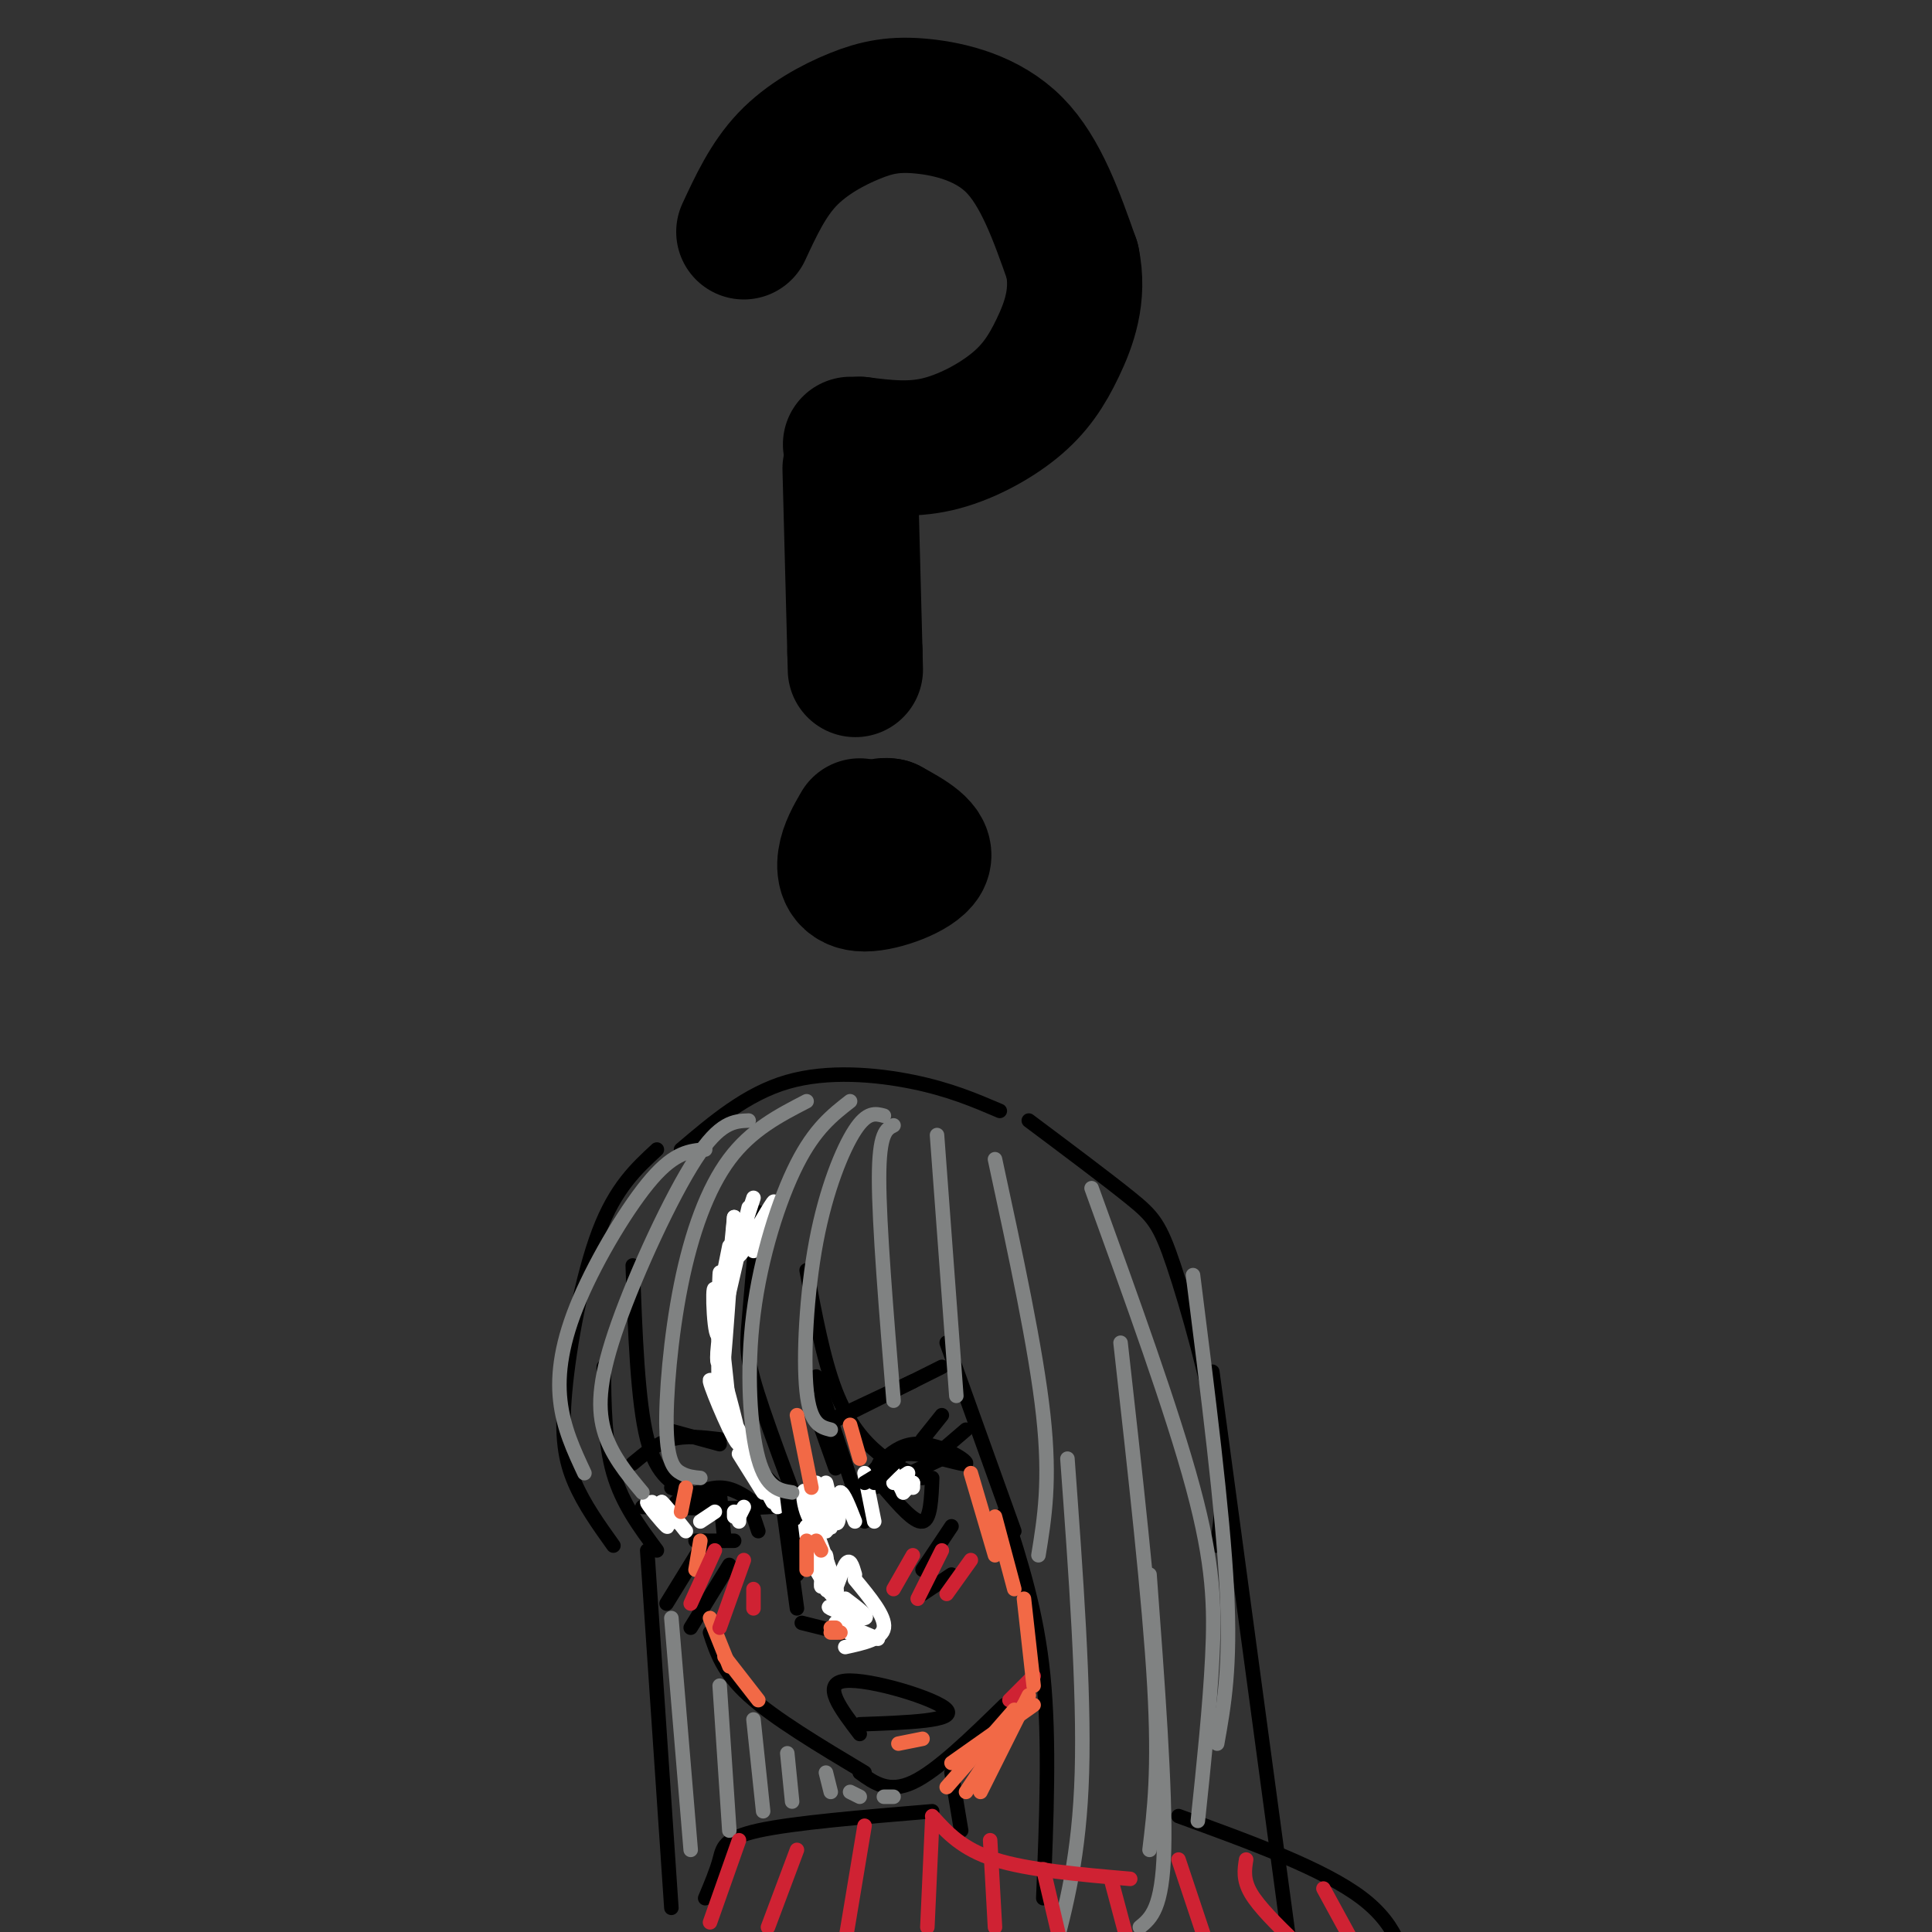 <svg viewBox='0 0 400 400' version='1.1' xmlns='http://www.w3.org/2000/svg' xmlns:xlink='http://www.w3.org/1999/xlink'><rect x="0" y="0" width="400" height="400" fill="#333333" stroke="none"/><g fill='none' stroke='rgb(0,0,0)' stroke-width='3' stroke-linecap='round' stroke-linejoin='round'><path d='M157,251c-0.778,8.778 -1.556,17.556 -2,23c-0.444,5.444 -0.556,7.556 3,18c3.556,10.444 10.778,29.222 18,48'/><path d='M133,312c12.833,0.333 25.667,0.667 36,-1c10.333,-1.667 18.167,-5.333 26,-9'/><path d='M141,238c6.800,-5.778 13.600,-11.556 22,-14c8.400,-2.444 18.400,-1.556 26,0c7.600,1.556 12.800,3.778 18,6'/><path d='M179,307c2.190,-2.946 4.381,-5.893 9,-6c4.619,-0.107 11.667,2.625 12,2c0.333,-0.625 -6.048,-4.607 -11,-4c-4.952,0.607 -8.476,5.804 -12,11'/><path d='M193,302c0.000,0.000 7.000,-6.000 7,-6'/><path d='M191,298c0.000,0.000 4.000,-5.000 4,-5'/><path d='M195,283c0.000,0.000 -22.000,11.000 -22,11'/><path d='M183,308c3.167,3.667 6.333,7.333 8,7c1.667,-0.333 1.833,-4.667 2,-9'/><path d='M156,311c-2.167,-1.500 -4.333,-3.000 -7,-3c-2.667,0.000 -5.833,1.500 -9,3'/><path d='M147,311c0.000,0.000 -8.000,-3.000 -8,-3'/><path d='M149,298c-3.500,-0.417 -7.000,-0.833 -10,0c-3.000,0.833 -5.500,2.917 -8,5'/><path d='M144,319c0.000,0.000 8.000,0.000 8,0'/><path d='M149,309c0.000,0.000 1.000,10.000 1,10'/><path d='M155,311c0.000,0.000 2.000,6.000 2,6'/><path d='M162,311c0.000,0.000 3.000,22.000 3,22'/><path d='M166,336c0.000,0.000 12.000,3.000 12,3'/><path d='M178,359c-4.000,-5.244 -8.000,-10.489 -3,-11c5.000,-0.511 19.000,3.711 21,6c2.000,2.289 -8.000,2.644 -18,3'/><path d='M147,338c1.333,4.083 2.667,8.167 8,13c5.333,4.833 14.667,10.417 24,16'/><path d='M178,367c3.000,2.167 6.000,4.333 11,2c5.000,-2.333 12.000,-9.167 19,-16'/><path d='M136,238c-4.268,3.940 -8.536,7.881 -12,17c-3.464,9.119 -6.125,23.417 -7,33c-0.875,9.583 0.036,14.452 2,19c1.964,4.548 4.982,8.774 8,13'/><path d='M136,321c-3.583,-4.833 -7.167,-9.667 -9,-16c-1.833,-6.333 -1.917,-14.167 -2,-22'/><path d='M131,262c0.500,14.083 1.000,28.167 3,36c2.000,7.833 5.500,9.417 9,11'/><path d='M151,260c-1.356,8.422 -2.711,16.844 -2,24c0.711,7.156 3.489,13.044 6,17c2.511,3.956 4.756,5.978 7,8'/><path d='M179,315c0.000,0.000 -10.000,-30.000 -10,-30'/><path d='M167,263c1.733,9.222 3.467,18.444 6,25c2.533,6.556 5.867,10.444 9,13c3.133,2.556 6.067,3.778 9,5'/><path d='M196,278c0.000,0.000 14.000,39.000 14,39'/><path d='M208,313c3.333,10.333 6.667,20.667 8,34c1.333,13.333 0.667,29.667 0,46'/><path d='M134,321c0.000,0.000 5.000,74.000 5,74'/><path d='M213,232c8.125,6.083 16.250,12.167 21,16c4.750,3.833 6.125,5.417 9,14c2.875,8.583 7.250,24.167 9,35c1.750,10.833 0.875,16.917 0,23'/><path d='M251,284c0.000,0.000 17.000,126.000 17,126'/><path d='M197,367c0.000,0.000 2.000,12.000 2,12'/><path d='M193,375c-14.378,1.200 -28.756,2.400 -36,4c-7.244,1.600 -7.356,3.600 -8,6c-0.644,2.400 -1.822,5.200 -3,8'/><path d='M244,376c15.022,5.467 30.044,10.933 38,17c7.956,6.067 8.844,12.733 9,17c0.156,4.267 -0.422,6.133 -1,8'/></g>
<g fill='none' stroke='rgb(255,255,255)' stroke-width='3' stroke-linecap='round' stroke-linejoin='round'><path d='M177,327c3.167,3.833 6.333,7.667 6,10c-0.333,2.333 -4.167,3.167 -8,4'/><path d='M175,331c2.533,1.911 5.067,3.822 4,4c-1.067,0.178 -5.733,-1.378 -7,-2c-1.267,-0.622 0.867,-0.311 3,0'/><path d='M175,333c-0.837,-1.365 -4.430,-4.777 -6,-8c-1.570,-3.223 -1.117,-6.256 0,-4c1.117,2.256 2.897,9.801 2,8c-0.897,-1.801 -4.472,-12.946 -4,-13c0.472,-0.054 4.992,10.985 6,13c1.008,2.015 -1.496,-4.992 -4,-12'/><path d='M169,317c-0.167,0.000 1.417,6.000 3,12'/><path d='M169,321c0.000,0.000 4.000,11.000 4,11'/><path d='M155,250c0.000,0.000 -6.000,26.000 -6,26'/><path d='M149,276c-0.938,6.108 -0.282,8.380 0,3c0.282,-5.380 0.191,-18.410 0,-15c-0.191,3.410 -0.483,23.260 0,24c0.483,0.740 1.742,-17.630 3,-36'/><path d='M152,252c-0.104,0.833 -1.863,20.914 -3,24c-1.137,3.086 -1.652,-10.823 -1,-9c0.652,1.823 2.472,19.378 3,25c0.528,5.622 -0.236,-0.689 -1,-7'/><path d='M150,285c-0.745,-3.045 -2.107,-7.156 -1,-3c1.107,4.156 4.683,16.581 4,17c-0.683,0.419 -5.624,-11.166 -6,-13c-0.376,-1.834 3.812,6.083 8,14'/><path d='M155,300c1.333,2.500 0.667,1.750 0,1'/><path d='M151,258c0.000,0.000 -2.000,10.000 -2,10'/><path d='M156,248c-2.133,6.511 -4.267,13.022 -3,12c1.267,-1.022 5.933,-9.578 7,-11c1.067,-1.422 -1.467,4.289 -4,10'/><path d='M153,301c0.000,0.000 5.000,8.000 5,8'/><path d='M155,302c0.000,0.000 5.000,9.000 5,9'/><path d='M157,303c0.000,0.000 4.000,9.000 4,9'/><path d='M156,302c0.000,0.000 1.000,4.000 1,4'/><path d='M169,317c0.000,0.000 -3.000,0.000 -3,0'/><path d='M171,316c0.000,0.000 -3.000,0.000 -3,0'/><path d='M189,307c0.000,0.000 0.000,1.000 0,1'/><path d='M189,307c0.000,0.000 -2.000,2.000 -2,2'/><path d='M152,313c0.000,0.000 0.000,1.000 0,1'/><path d='M153,313c0.000,0.000 0.000,2.000 0,2'/><path d='M135,311c1.881,2.821 3.762,5.643 3,5c-0.762,-0.643 -4.167,-4.750 -4,-5c0.167,-0.250 3.905,3.357 5,4c1.095,0.643 -0.452,-1.679 -2,-4'/><path d='M137,311c0.500,0.333 2.750,3.167 5,6'/><path d='M148,313c0.000,0.000 -3.000,2.000 -3,2'/><path d='M154,312c0.000,0.000 -1.000,2.000 -1,2'/><path d='M185,305c0.000,0.000 2.000,4.000 2,4'/><path d='M188,305c0.000,0.000 -3.000,2.000 -3,2'/><path d='M170,309c1.012,4.250 2.024,8.500 2,7c-0.024,-1.500 -1.083,-8.750 -1,-9c0.083,-0.250 1.310,6.500 2,8c0.690,1.500 0.845,-2.250 1,-6'/><path d='M174,309c0.667,0.000 1.833,3.000 3,6'/><path d='M169,307c1.280,5.226 2.560,10.452 2,10c-0.560,-0.452 -2.958,-6.583 -4,-8c-1.042,-1.417 -0.726,1.881 0,4c0.726,2.119 1.863,3.060 3,4'/><path d='M179,305c0.000,0.000 2.000,10.000 2,10'/></g>
<g fill='none' stroke='rgb(0,0,0)' stroke-width='3' stroke-linecap='round' stroke-linejoin='round'><path d='M168,290c0.000,0.000 5.000,14.000 5,14'/><path d='M182,303c1.750,-0.333 3.500,-0.667 3,0c-0.500,0.667 -3.250,2.333 -6,4'/><path d='M187,301c0.000,0.000 -6.000,6.000 -6,6'/><path d='M189,286c0.000,0.000 -17.000,8.000 -17,8'/><path d='M149,299c0.000,0.000 -11.000,-3.000 -11,-3'/><path d='M163,310c0.000,0.000 2.000,16.000 2,16'/><path d='M146,319c0.000,0.000 -8.000,13.000 -8,13'/><path d='M151,324c0.000,0.000 -8.000,13.000 -8,13'/><path d='M197,316c0.000,0.000 -6.000,9.000 -6,9'/><path d='M197,326c0.000,0.000 -6.000,4.000 -6,4'/></g>
<g fill='none' stroke='rgb(0,0,0)' stroke-width='28' stroke-linecap='round' stroke-linejoin='round'><path d='M154,48c2.510,-5.407 5.021,-10.813 9,-15c3.979,-4.187 9.427,-7.153 14,-9c4.573,-1.847 8.270,-2.574 14,-2c5.730,0.574 13.494,2.450 19,8c5.506,5.550 8.753,14.775 12,24'/><path d='M222,54c1.518,7.190 -0.686,13.164 -3,18c-2.314,4.836 -4.738,8.533 -9,12c-4.262,3.467 -10.360,6.705 -16,8c-5.640,1.295 -10.820,0.648 -16,0'/><path d='M178,92c-2.833,0.000 -1.917,0.000 -1,0'/><path d='M176,97c0.000,0.000 1.000,38.000 1,38'/><path d='M177,135c0.167,6.333 0.083,3.167 0,0'/><path d='M178,171c-1.321,2.286 -2.643,4.571 -3,7c-0.357,2.429 0.250,5.000 4,5c3.750,0.000 10.643,-2.571 12,-5c1.357,-2.429 -2.821,-4.714 -7,-7'/><path d='M184,171c-2.333,-0.500 -4.667,1.750 -7,4'/></g>
<g fill='none' stroke='rgb(255,255,255)' stroke-width='3' stroke-linecap='round' stroke-linejoin='round'><path d='M175,334c2.000,2.511 4.000,5.022 3,5c-1.000,-0.022 -5.000,-2.578 -5,-3c0.000,-0.422 4.000,1.289 8,3'/><path d='M181,339c1.333,0.500 0.667,0.250 0,0'/><path d='M177,326c-0.526,-1.820 -1.053,-3.640 -2,-2c-0.947,1.640 -2.316,6.738 -3,6c-0.684,-0.738 -0.684,-7.314 -1,-8c-0.316,-0.686 -0.947,4.518 -1,6c-0.053,1.482 0.474,-0.759 1,-3'/></g>
<g fill='none' stroke='rgb(128,130,130)' stroke-width='3' stroke-linecap='round' stroke-linejoin='round'><path d='M146,238c-3.101,0.244 -6.202,0.488 -11,6c-4.798,5.512 -11.292,16.292 -15,25c-3.708,8.708 -4.631,15.345 -4,21c0.631,5.655 2.815,10.327 5,15'/><path d='M155,232c-2.976,0.113 -5.952,0.226 -11,8c-5.048,7.774 -12.167,23.208 -16,34c-3.833,10.792 -4.381,16.940 -3,22c1.381,5.060 4.690,9.030 8,13'/><path d='M167,228c-5.738,2.967 -11.477,5.933 -16,12c-4.523,6.067 -7.831,15.234 -10,26c-2.169,10.766 -3.199,23.129 -3,30c0.199,6.871 1.628,8.249 3,9c1.372,0.751 2.686,0.876 4,1'/><path d='M176,228c-3.643,2.839 -7.286,5.679 -11,13c-3.714,7.321 -7.500,19.125 -9,31c-1.500,11.875 -0.714,23.821 1,30c1.714,6.179 4.357,6.589 7,7'/><path d='M183,231c-1.720,-0.458 -3.440,-0.917 -6,3c-2.560,3.917 -5.958,12.208 -8,23c-2.042,10.792 -2.726,24.083 -2,31c0.726,6.917 2.863,7.458 5,8'/><path d='M185,233c-1.500,0.750 -3.000,1.500 -3,11c0.000,9.500 1.500,27.750 3,46'/><path d='M194,235c0.000,0.000 4.000,54.000 4,54'/><path d='M206,240c4.250,19.667 8.500,39.333 10,53c1.500,13.667 0.250,21.333 -1,29'/><path d='M226,246c8.356,23.044 16.711,46.089 21,62c4.289,15.911 4.511,24.689 4,35c-0.511,10.311 -1.756,22.156 -3,34'/><path d='M247,264c3.083,24.417 6.167,48.833 7,65c0.833,16.167 -0.583,24.083 -2,32'/><path d='M232,278c3.000,26.750 6.000,53.500 7,71c1.000,17.500 0.000,25.750 -1,34'/><path d='M221,302c1.750,23.917 3.500,47.833 3,65c-0.500,17.167 -3.250,27.583 -6,38'/><path d='M238,326c1.667,22.417 3.333,44.833 3,57c-0.333,12.167 -2.667,14.083 -5,16'/><path d='M139,335c0.000,0.000 4.000,48.000 4,48'/><path d='M149,349c0.000,0.000 2.000,30.000 2,30'/><path d='M156,356c0.000,0.000 2.000,19.000 2,19'/><path d='M163,363c0.000,0.000 1.000,10.000 1,10'/><path d='M171,367c0.000,0.000 1.000,4.000 1,4'/><path d='M176,371c0.000,0.000 2.000,1.000 2,1'/><path d='M183,372c0.000,0.000 2.000,0.000 2,0'/></g>
<g fill='none' stroke='rgb(207,34,51)' stroke-width='3' stroke-linecap='round' stroke-linejoin='round'><path d='M193,376c3.083,3.417 6.167,6.833 13,9c6.833,2.167 17.417,3.083 28,4'/><path d='M153,381c0.000,0.000 -6.000,17.000 -6,17'/><path d='M165,383c0.000,0.000 -6.000,16.000 -6,16'/><path d='M179,378c0.000,0.000 -4.000,24.000 -4,24'/><path d='M193,377c0.000,0.000 -1.000,22.000 -1,22'/><path d='M205,381c0.000,0.000 1.000,18.000 1,18'/><path d='M216,387c0.000,0.000 4.000,17.000 4,17'/><path d='M230,389c0.000,0.000 4.000,15.000 4,15'/><path d='M244,385c0.000,0.000 6.000,18.000 6,18'/><path d='M258,385c-0.333,2.083 -0.667,4.167 1,7c1.667,2.833 5.333,6.417 9,10'/><path d='M274,391c0.000,0.000 6.000,11.000 6,11'/><path d='M209,352c0.000,0.000 5.000,-5.000 5,-5'/></g>
<g fill='none' stroke='rgb(242,105,70)' stroke-width='3' stroke-linecap='round' stroke-linejoin='round'><path d='M214,353c0.000,0.000 -17.000,12.000 -17,12'/><path d='M210,354c0.000,0.000 -14.000,16.000 -14,16'/><path d='M212,353c0.000,0.000 -12.000,18.000 -12,18'/><path d='M213,351c0.000,0.000 -10.000,20.000 -10,20'/><path d='M145,319c0.000,0.000 -1.000,6.000 -1,6'/><path d='M147,335c0.000,0.000 4.000,10.000 4,10'/><path d='M150,343c0.000,0.000 7.000,9.000 7,9'/><path d='M167,319c0.000,0.000 0.000,6.000 0,6'/><path d='M169,319c0.000,0.000 1.000,2.000 1,2'/><path d='M172,337c0.000,0.000 1.000,0.000 1,0'/><path d='M165,293c0.000,0.000 3.000,15.000 3,15'/><path d='M176,295c0.000,0.000 2.000,7.000 2,7'/><path d='M142,308c0.000,0.000 -1.000,5.000 -1,5'/><path d='M201,305c0.000,0.000 5.000,17.000 5,17'/><path d='M212,331c0.000,0.000 2.000,18.000 2,18'/><path d='M206,314c0.000,0.000 4.000,15.000 4,15'/><path d='M174,338c0.000,0.000 -2.000,0.000 -2,0'/><path d='M186,361c0.000,0.000 5.000,-1.000 5,-1'/></g>
<g fill='none' stroke='rgb(207,34,51)' stroke-width='3' stroke-linecap='round' stroke-linejoin='round'><path d='M148,321c0.000,0.000 -5.000,11.000 -5,11'/><path d='M154,323c0.000,0.000 -5.000,14.000 -5,14'/><path d='M156,329c0.000,0.000 0.000,4.000 0,4'/><path d='M189,322c0.000,0.000 -4.000,7.000 -4,7'/><path d='M195,321c0.000,0.000 -5.000,10.000 -5,10'/><path d='M201,323c0.000,0.000 -5.000,7.000 -5,7'/></g>
</svg>